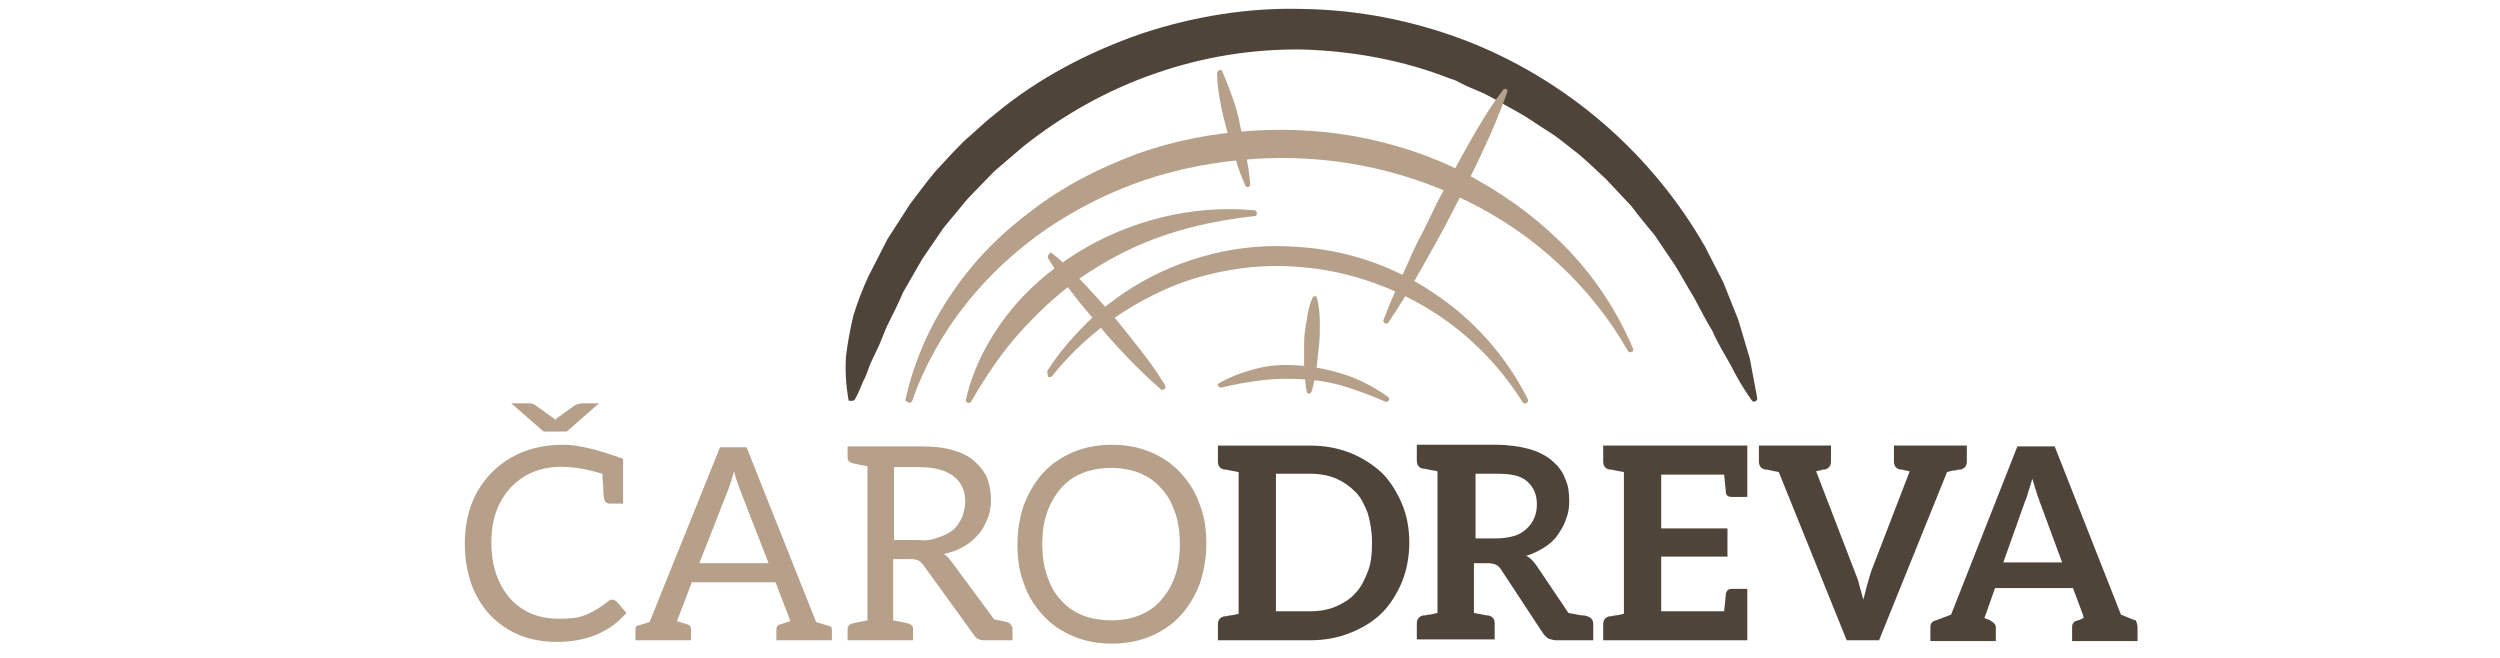 <?xml version="1.0" encoding="utf-8"?>
<!-- Generator: Adobe Illustrator 16.0.0, SVG Export Plug-In . SVG Version: 6.00 Build 0)  -->
<!DOCTYPE svg PUBLIC "-//W3C//DTD SVG 1.1//EN" "http://www.w3.org/Graphics/SVG/1.1/DTD/svg11.dtd">
<svg version="1.1" id="Layer_1" xmlns="http://www.w3.org/2000/svg" xmlns:xlink="http://www.w3.org/1999/xlink" x="0px" y="0px"
	 width="190px" height="50px" viewBox="0 0 190 50" enable-background="new 0 0 190 50" xml:space="preserve">
<g id="Page-1">
	<g id="čd-farebné" transform="translate(0.291, 0.562)">
		<path id="Fill-1" fill="#4F4439" d="M64.189,29.775C64,28.707,63.938,27.633,64,26.563c0.126-1.069,0.315-2.076,0.567-3.148
			c0.315-1.006,0.693-2.014,1.134-2.958l1.448-2.833c0.567-0.883,1.134-1.763,1.701-2.645c0.629-0.819,1.259-1.699,1.951-2.518
			c0.693-0.756,1.449-1.576,2.205-2.33c0.818-0.693,1.574-1.45,2.392-2.078c3.274-2.708,7.052-4.66,11.02-6.044
			c3.965-1.323,8.185-2.015,12.339-1.889c4.156,0.062,8.313,0.881,12.152,2.329c3.844,1.449,7.495,3.651,10.578,6.297
			c3.149,2.707,5.792,5.919,7.807,9.444c0.441,0.881,0.944,1.827,1.387,2.709l1.133,2.832l0.882,2.959l0.566,3.024
			c0,0.122-0.063,0.188-0.188,0.25c-0.063,0-0.189,0-0.189-0.062l-0.063-0.066c-0.631-0.88-1.134-1.76-1.574-2.643
			c-0.503-0.882-1.009-1.7-1.387-2.583c-0.5-0.817-0.943-1.7-1.385-2.519c-0.501-0.818-0.944-1.636-1.445-2.454l-1.575-2.331
			c-0.63-0.755-1.197-1.447-1.764-2.203l-1.952-2.078c-0.692-0.629-1.388-1.322-2.077-1.889c-0.756-0.566-1.447-1.196-2.265-1.7
			c-0.822-0.503-1.576-1.07-2.395-1.512c-0.817-0.44-1.638-0.944-2.518-1.384l-1.324-0.567l-0.629-0.315
			c-0.19-0.125-0.439-0.189-0.63-0.251c-3.525-1.385-7.303-2.079-11.146-2.205c-3.84-0.063-7.681,0.567-11.27,1.827
			c-3.651,1.26-6.988,3.148-10.01,5.541c-0.756,0.629-1.448,1.26-2.205,1.89c-0.692,0.691-1.323,1.384-2.014,2.077l-1.827,2.203
			l-1.637,2.394l-1.448,2.518c-0.377,0.882-0.819,1.763-1.259,2.645l-0.567,1.385l-0.63,1.321c-0.188,0.441-0.314,0.946-0.566,1.387
			c-0.189,0.439-0.378,0.944-0.63,1.385c-0.063,0.128-0.188,0.128-0.314,0.128C64.189,29.903,64.189,29.903,64.189,29.775"/>
		<path id="Fill-3" fill="#B6A089" d="M68.534,29.775c0.629-2.831,1.826-5.603,3.526-8.06c1.637-2.455,3.777-4.595,6.17-6.359
			c2.393-1.826,5.038-3.147,7.871-4.218c2.833-1.007,5.73-1.574,8.752-1.763c2.961-0.189,5.982,0,8.876,0.629
			c2.898,0.63,5.73,1.637,8.313,3.148c2.58,1.449,4.975,3.275,6.988,5.416c2.015,2.141,3.65,4.66,4.787,7.366
			c0.06,0.128,0,0.252-0.128,0.252c-0.125,0.065-0.186,0-0.252-0.063c-2.831-4.972-7.178-8.94-12.214-11.395
			c-5.038-2.518-10.706-3.589-16.246-3.21c-2.77,0.188-5.54,0.692-8.184,1.574c-2.646,0.881-5.165,2.141-7.494,3.713
			c-4.596,3.148-8.374,7.684-10.264,13.099c-0.062,0.125-0.188,0.187-0.251,0.125C68.534,29.964,68.471,29.836,68.534,29.775"/>
		<path id="Fill-4" fill="#B6A089" d="M73.131,29.775c0.503-2.265,1.636-4.471,3.086-6.36c1.447-1.888,3.273-3.463,5.289-4.722
			c4.03-2.518,8.878-3.714,13.539-3.273c0.123,0,0.187,0.125,0.187,0.252c0,0.126-0.064,0.189-0.187,0.189
			c-2.268,0.25-4.536,0.691-6.613,1.384c-2.141,0.694-4.156,1.701-5.982,2.896c-1.889,1.196-3.526,2.708-5.037,4.347
			c-1.511,1.634-2.771,3.526-3.904,5.477c-0.062,0.125-0.188,0.125-0.314,0.063C73.131,29.964,73.067,29.836,73.131,29.775"/>
		<path id="Fill-5" fill="#B6A089" d="M79.301,27.633c0.946-1.512,2.204-2.895,3.526-4.155c1.385-1.196,2.896-2.267,4.532-3.085
			c1.639-0.818,3.401-1.447,5.228-1.826c1.825-0.377,3.652-0.504,5.541-0.377c3.717,0.189,7.365,1.385,10.453,3.462
			c3.086,2.015,5.604,4.849,7.239,8.123c0.063,0.128,0,0.253-0.125,0.314c-0.129,0.063-0.19,0-0.252-0.062
			c-1.892-3.024-4.47-5.541-7.493-7.304c-3.024-1.763-6.423-2.834-9.885-3.023c-1.763-0.126-3.463,0-5.165,0.316
			c-1.7,0.315-3.4,0.818-4.974,1.574c-3.148,1.448-6.044,3.653-8.249,6.423c-0.063,0.063-0.188,0.125-0.313,0.063
			C79.301,27.822,79.301,27.696,79.301,27.633"/>
		<path id="Fill-6" fill="#B6A089" d="M92.335,28.58c0.944-0.566,2.078-0.946,3.149-1.196c1.134-0.252,2.264-0.252,3.399-0.128
			c1.134,0.128,2.268,0.378,3.34,0.758c1.067,0.377,2.074,0.943,2.957,1.573c0.125,0.062,0.125,0.188,0.063,0.316
			c-0.063,0.062-0.188,0.125-0.251,0.062c-1.011-0.441-2.016-0.818-3.024-1.135c-1.007-0.312-2.076-0.503-3.147-0.563
			c-1.072-0.064-2.079-0.064-3.149,0.061c-1.069,0.125-2.076,0.313-3.147,0.564c-0.126,0-0.252-0.062-0.252-0.185
			C92.209,28.707,92.271,28.64,92.335,28.58"/>
		<path id="Fill-7" fill="#B6A089" d="M79.679,18.693c0.881,0.693,1.638,1.512,2.392,2.268c0.757,0.817,1.512,1.636,2.205,2.454
			c0.693,0.819,1.385,1.7,2.079,2.583c0.691,0.881,1.322,1.762,1.888,2.704c0.063,0.127,0.063,0.254-0.063,0.317
			c-0.062,0.063-0.188,0.063-0.251,0c-0.818-0.693-1.637-1.51-2.392-2.269c-0.756-0.818-1.512-1.573-2.205-2.455
			c-0.692-0.818-1.448-1.7-2.077-2.519c-0.693-0.879-1.322-1.762-1.889-2.707c-0.063-0.125,0-0.251,0.063-0.315
			C79.49,18.631,79.616,18.631,79.679,18.693"/>
		<path id="Fill-8" fill="#B6A089" d="M92.587,4.841c0.313,0.693,0.567,1.385,0.818,2.078c0.25,0.692,0.44,1.385,0.567,2.142
			c0.188,0.691,0.313,1.447,0.44,2.139c0.126,0.693,0.251,1.449,0.315,2.204c0,0.127-0.063,0.252-0.189,0.252
			c-0.126,0-0.188-0.063-0.188-0.125c-0.316-0.693-0.567-1.386-0.755-2.079c-0.252-0.692-0.441-1.385-0.631-2.077
			c-0.188-0.694-0.377-1.386-0.504-2.142c-0.126-0.691-0.252-1.448-0.252-2.203c0-0.126,0.063-0.252,0.189-0.252
			C92.524,4.715,92.587,4.778,92.587,4.841"/>
		<path id="Fill-9" fill="#B6A089" d="M114.247,6.478c-0.566,1.574-1.197,3.085-1.892,4.534c-0.688,1.511-1.447,2.959-2.202,4.408
			c-0.378,0.755-0.758,1.448-1.132,2.141c-0.379,0.693-0.819,1.448-1.197,2.14c-0.817,1.449-1.638,2.834-2.581,4.22
			c-0.063,0.125-0.188,0.125-0.317,0.061c-0.06-0.061-0.123-0.189-0.06-0.251c0.566-1.511,1.259-3.022,1.949-4.534
			c0.314-0.756,0.693-1.511,1.07-2.204c0.379-0.754,0.695-1.448,1.069-2.203c0.758-1.449,1.515-2.896,2.331-4.346
			c0.819-1.447,1.638-2.833,2.644-4.155c0.067-0.126,0.189-0.126,0.317-0.063C114.247,6.29,114.308,6.353,114.247,6.478"/>
		<path id="Fill-10" fill="#B6A089" d="M99.829,22.157c0.123,0.629,0.188,1.196,0.188,1.764c0,0.565,0,1.194-0.064,1.761
			c-0.061,0.568-0.123,1.197-0.188,1.763c-0.126,0.568-0.189,1.195-0.377,1.764c-0.063,0.124-0.188,0.189-0.251,0.124
			c-0.064,0-0.126-0.062-0.126-0.187c-0.128-0.628-0.128-1.196-0.19-1.763v-1.763c0-0.567,0.063-1.197,0.19-1.764
			c0.062-0.567,0.188-1.196,0.439-1.764c0.064-0.125,0.188-0.188,0.314-0.125C99.764,21.968,99.764,22.093,99.829,22.157"/>
		<path id="Fill-11" fill="#B6A089" d="M47.064,34.31v1.133v2.267h-1.009c-0.252,0-0.377-0.127-0.44-0.38
			c0-0.063-0.063-0.377-0.063-0.942c-0.063-0.566-0.063-0.818-0.063-0.944c-3.086-0.944-5.352-0.63-6.927,1.005
			c-1.007,1.073-1.51,2.458-1.51,4.221s0.503,3.211,1.448,4.28c0.944,1.009,2.14,1.512,3.652,1.512c0.881,0,1.51-0.063,1.951-0.253
			c0.693-0.25,1.26-0.627,1.827-1.068c0.125-0.129,0.251-0.129,0.314-0.129c0.126,0,0.188,0.066,0.315,0.129l0.756,0.88
			c-1.26,1.451-3.022,2.201-5.29,2.201c-2.079,0-3.777-0.688-5.1-2.073c-1.259-1.386-1.889-3.211-1.889-5.415
			s0.693-4.03,2.078-5.415s3.212-2.08,5.414-2.08C43.662,33.237,45.174,33.617,47.064,34.31"/>
		<path id="Fill-12" fill="#B6A089" d="M58.146,42.305l-2.204-5.668c-0.127-0.378-0.316-0.816-0.441-1.386
			c-0.189,0.632-0.315,1.073-0.442,1.386l-2.203,5.606h5.29V42.305z M62.931,47.28v0.82h-4.219v-0.82
			c0-0.189,0.064-0.316,0.252-0.378l0.817-0.255l-1.133-2.957H52.29l-1.134,2.957l0.818,0.255c0.189,0.062,0.252,0.188,0.252,0.378
			v0.82h-4.219v-0.82c0-0.189,0.064-0.316,0.253-0.316l0.818-0.25l5.353-13.285h2.014l5.29,13.285l0.818,0.25
			C62.867,47.027,62.931,47.09,62.931,47.28L62.931,47.28z"/>
		<path id="Fill-13" fill="#B6A089" d="M70.989,40.29c0.441-0.127,0.819-0.315,1.134-0.566c0.315-0.254,0.503-0.565,0.694-0.945
			c0.125-0.377,0.25-0.755,0.25-1.196c0-0.881-0.314-1.51-0.88-1.951c-0.568-0.44-1.449-0.691-2.583-0.691h-1.952v5.539h1.89
			C70.046,40.541,70.551,40.479,70.989,40.29 M76.657,47.215V48.1h-0.379h-1.132h-0.63c-0.378,0-0.629-0.128-0.819-0.446
			l-3.778-5.223c-0.125-0.188-0.251-0.253-0.377-0.378c-0.125-0.063-0.315-0.125-0.63-0.125H67.59v4.657
			c0,0,1.007,0.188,1.196,0.252c0.189,0.064,0.315,0.189,0.315,0.378V48.1H67.59h-1.952h-1.511v-0.885
			c0-0.188,0.127-0.313,0.314-0.378c0.189-0.063,1.196-0.252,1.196-0.252V34.874c0,0-1.007-0.185-1.196-0.252
			c-0.188-0.063-0.314-0.188-0.314-0.378v-0.881h1.511h3.967c0.944,0,1.763,0.064,2.393,0.253c0.692,0.188,1.26,0.439,1.7,0.818
			c0.441,0.378,0.755,0.756,1.008,1.26c0.188,0.503,0.315,1.068,0.315,1.699c0,0.504-0.063,1.008-0.253,1.448
			c-0.188,0.44-0.377,0.882-0.692,1.196c-0.315,0.378-0.692,0.693-1.133,0.944c-0.441,0.252-0.944,0.442-1.511,0.568
			c0.252,0.124,0.441,0.377,0.63,0.627l3.211,4.346c0.126,0,1.007,0.189,1.134,0.25C76.53,46.902,76.657,47.027,76.657,47.215"/>
		<path id="Fill-14" fill="#B6A089" d="M88.998,38.339c-0.253-0.693-0.567-1.323-1.071-1.826c-0.441-0.504-1.007-0.882-1.637-1.135
			c-0.63-0.25-1.385-0.38-2.142-0.38c-0.755,0-1.511,0.13-2.141,0.38c-0.629,0.253-1.195,0.631-1.636,1.135
			c-0.441,0.503-0.819,1.133-1.071,1.826c-0.252,0.691-0.378,1.513-0.378,2.454c0,0.946,0.125,1.7,0.378,2.458
			c0.252,0.691,0.566,1.319,1.071,1.825c0.44,0.504,1.007,0.881,1.636,1.131c0.63,0.253,1.386,0.378,2.141,0.378
			c0.819,0,1.511-0.125,2.142-0.378c0.629-0.25,1.196-0.627,1.637-1.131c0.441-0.506,0.818-1.072,1.071-1.825
			c0.252-0.693,0.378-1.512,0.378-2.458C89.376,39.852,89.25,39.031,88.998,38.339 M90.887,43.816
			c-0.379,0.945-0.819,1.701-1.448,2.392c-0.63,0.694-1.386,1.196-2.268,1.576c-0.881,0.378-1.89,0.566-2.959,0.566
			c-1.071,0-2.078-0.188-2.959-0.566c-0.881-0.38-1.638-0.882-2.267-1.576c-0.629-0.69-1.134-1.446-1.449-2.392
			c-0.377-0.944-0.503-1.949-0.503-3.022c0-1.069,0.188-2.142,0.503-3.021c0.379-0.944,0.82-1.699,1.449-2.394
			c0.629-0.688,1.385-1.196,2.267-1.574c0.881-0.376,1.889-0.567,2.959-0.567c1.069,0,2.078,0.191,2.959,0.567
			c0.881,0.378,1.638,0.886,2.268,1.574c0.629,0.694,1.132,1.449,1.448,2.394c0.377,0.944,0.502,1.952,0.502,3.021
			C91.389,41.867,91.201,42.872,90.887,43.816"/>
		<path id="Fill-15" fill="#4F4439" d="M103.981,40.668c0-0.816-0.123-1.51-0.313-2.204c-0.251-0.632-0.504-1.196-0.942-1.637
			c-0.443-0.44-0.881-0.755-1.45-1.007c-0.566-0.252-1.259-0.378-1.951-0.378H96.68v10.452h2.644c0.692,0,1.385-0.126,1.951-0.378
			c0.569-0.253,1.07-0.568,1.45-1.008c0.438-0.443,0.691-1.007,0.942-1.638C103.92,42.244,103.981,41.487,103.981,40.668
			 M106.815,40.668c0,1.071-0.188,2.078-0.565,3.021c-0.378,0.881-0.884,1.699-1.511,2.329c-0.632,0.628-1.449,1.135-2.394,1.513
			c-0.942,0.378-1.95,0.568-3.085,0.568h-5.415h-1.574v-1.198c0-0.378,0.189-0.566,0.504-0.628h0.125
			c0.064,0,0.189-0.066,0.315-0.066c0.128,0,0.38-0.061,0.63-0.124V35.317c-0.25-0.065-0.44-0.065-0.63-0.126
			c-0.125,0-0.251-0.063-0.315-0.063h-0.125c-0.378-0.065-0.504-0.315-0.504-0.63v-1.196h1.574h5.415
			c1.135,0,2.143,0.189,3.085,0.564c0.944,0.378,1.7,0.882,2.394,1.512c0.627,0.631,1.133,1.449,1.511,2.331
			C106.628,38.59,106.815,39.597,106.815,40.668"/>
		<path id="Fill-16" fill="#4F4439" d="M115.758,39.597c0.254-0.25,0.441-0.503,0.564-0.818c0.128-0.314,0.191-0.629,0.191-1.007
			c0-0.756-0.253-1.324-0.756-1.763c-0.503-0.44-1.26-0.566-2.268-0.566h-1.637v4.912h1.574c0.502,0,0.946-0.064,1.386-0.191
			C115.191,40.039,115.505,39.852,115.758,39.597 M120.796,46.902V48.1h-0.316h-1.258h-1.196c-0.253,0-0.44-0.068-0.629-0.128
			c-0.189-0.125-0.317-0.25-0.444-0.44l-3.146-4.785c-0.125-0.188-0.254-0.315-0.378-0.377c-0.125-0.064-0.378-0.13-0.628-0.13
			h-1.073v3.779c0.254,0.064,0.443,0.064,0.629,0.128c0.129,0,0.254,0.061,0.316,0.061h0.128c0.377,0.066,0.503,0.316,0.503,0.63
			v1.194h-1.576h-2.771h-1.57v-1.194c0-0.377,0.188-0.563,0.501-0.63h0.127c0.062,0,0.189-0.061,0.314-0.061
			c0.128,0,0.378-0.063,0.628-0.128V35.251c-0.25-0.061-0.438-0.061-0.628-0.123c-0.125,0-0.253-0.065-0.314-0.065h-0.127
			c-0.377-0.064-0.501-0.314-0.501-0.628v-1.198h1.57h4.348c1.006,0,1.889,0.127,2.58,0.315c0.691,0.189,1.324,0.504,1.764,0.883
			c0.439,0.378,0.819,0.816,1.007,1.386c0.252,0.504,0.314,1.068,0.314,1.7c0,0.503-0.063,0.943-0.252,1.385
			c-0.124,0.441-0.375,0.818-0.63,1.196c-0.251,0.377-0.628,0.691-1.007,0.941c-0.441,0.252-0.88,0.508-1.384,0.632
			c0.377,0.187,0.627,0.503,0.879,0.883l2.331,3.461c0.253,0.064,0.442,0.064,0.631,0.128c0.189,0,0.253,0.061,0.38,0.061h0.186
			C120.667,46.335,120.796,46.524,120.796,46.902"/>
		<path id="Fill-17" fill="#4F4439" d="M132.504,33.3v1.448v0.758v1.699h-0.124h-0.253h-0.819c-0.249,0-0.438-0.126-0.438-0.378
			c0-0.19-0.063-0.568-0.126-1.321h-4.784v4.091h5.037v2.143h-5.037v4.155h4.784c0.063-0.694,0.126-1.134,0.126-1.324
			c0.063-0.25,0.189-0.378,0.438-0.378h0.819h0.253h0.124v1.702v0.752V48.1h-9.378h-1.574v-1.198c0-0.378,0.187-0.566,0.503-0.628
			h0.125c0.063,0,0.19-0.066,0.313-0.066c0.128,0,0.379-0.061,0.633-0.124V35.317c-0.254-0.065-0.444-0.065-0.633-0.126
			c-0.123,0-0.251-0.063-0.313-0.063h-0.125c-0.379-0.065-0.503-0.315-0.503-0.63V33.3h1.574H132.504z"/>
		<path id="Fill-18" fill="#4F4439" d="M149.189,33.3v1.198c0,0.376-0.188,0.564-0.5,0.63h-0.127c-0.062,0-0.126,0.063-0.316,0.063
			c-0.124,0-0.377,0.061-0.563,0.126L142.517,48.1h-2.458l-5.162-12.783c-0.25-0.065-0.439-0.065-0.565-0.126
			c-0.126,0-0.252-0.063-0.315-0.063h-0.124c-0.378-0.065-0.506-0.315-0.506-0.63V33.3h0.693h0.817h1.388h2.579v1.198
			c0,0.376-0.188,0.564-0.503,0.63h-0.126c-0.062,0-0.127,0.063-0.189,0.063c-0.125,0-0.188,0.061-0.313,0.061l2.958,7.685
			c0.126,0.315,0.253,0.63,0.317,0.943c0.123,0.379,0.188,0.691,0.313,1.131c0.19-0.752,0.376-1.444,0.568-2.074l2.959-7.685
			c-0.127,0-0.253-0.061-0.315-0.061c-0.127,0-0.19-0.063-0.253-0.063h-0.125c-0.379-0.065-0.507-0.315-0.507-0.63V33.3h2.646h1.388
			h0.818H149.189z"/>
		<path id="Fill-19" fill="#4F4439" d="M151.961,42.178h4.471l-1.7-4.596c-0.063-0.253-0.188-0.439-0.25-0.755
			c-0.128-0.316-0.189-0.63-0.316-1.007c-0.124,0.377-0.189,0.69-0.312,1.007c-0.067,0.315-0.19,0.566-0.257,0.755L151.961,42.178z
			 M162.161,47.09v1.071h-0.69h-1.575h-0.378h-0.189h-2.14V47.09c0-0.253,0.125-0.443,0.442-0.505c0.062,0,0.186-0.062,0.44-0.188
			l-0.063-0.25l-0.755-2.017h-5.921l-0.757,2.144l-0.061,0.123c0.249,0.127,0.378,0.127,0.438,0.188
			c0.252,0.128,0.44,0.316,0.44,0.505v1.071h-2.14h-0.191h-0.313h-1.635h-0.695V47.09c0-0.253,0.128-0.443,0.438-0.505
			c0.129-0.062,0.507-0.188,1.137-0.438l5.037-12.783h2.835l5.035,12.783c0.631,0.25,1.008,0.438,1.133,0.438
			C162.035,46.647,162.161,46.837,162.161,47.09L162.161,47.09z"/>
		<path id="Fill-20" fill="#B6A089" d="M41.019,32.232l-2.457-2.143h1.386c0.063,0,0.19,0,0.252,0.063
			c0.127,0,0.189,0.063,0.252,0.126l1.322,0.944c0,0,0.063,0,0.063,0.064l0.063,0.062l0.063-0.062l0.063-0.064l1.323-0.944
			c0.062-0.063,0.125-0.063,0.251-0.126c0.126,0,0.189-0.063,0.252-0.063h1.385l-2.455,2.143H41.019z"/>
	</g>
</g>
</svg>
